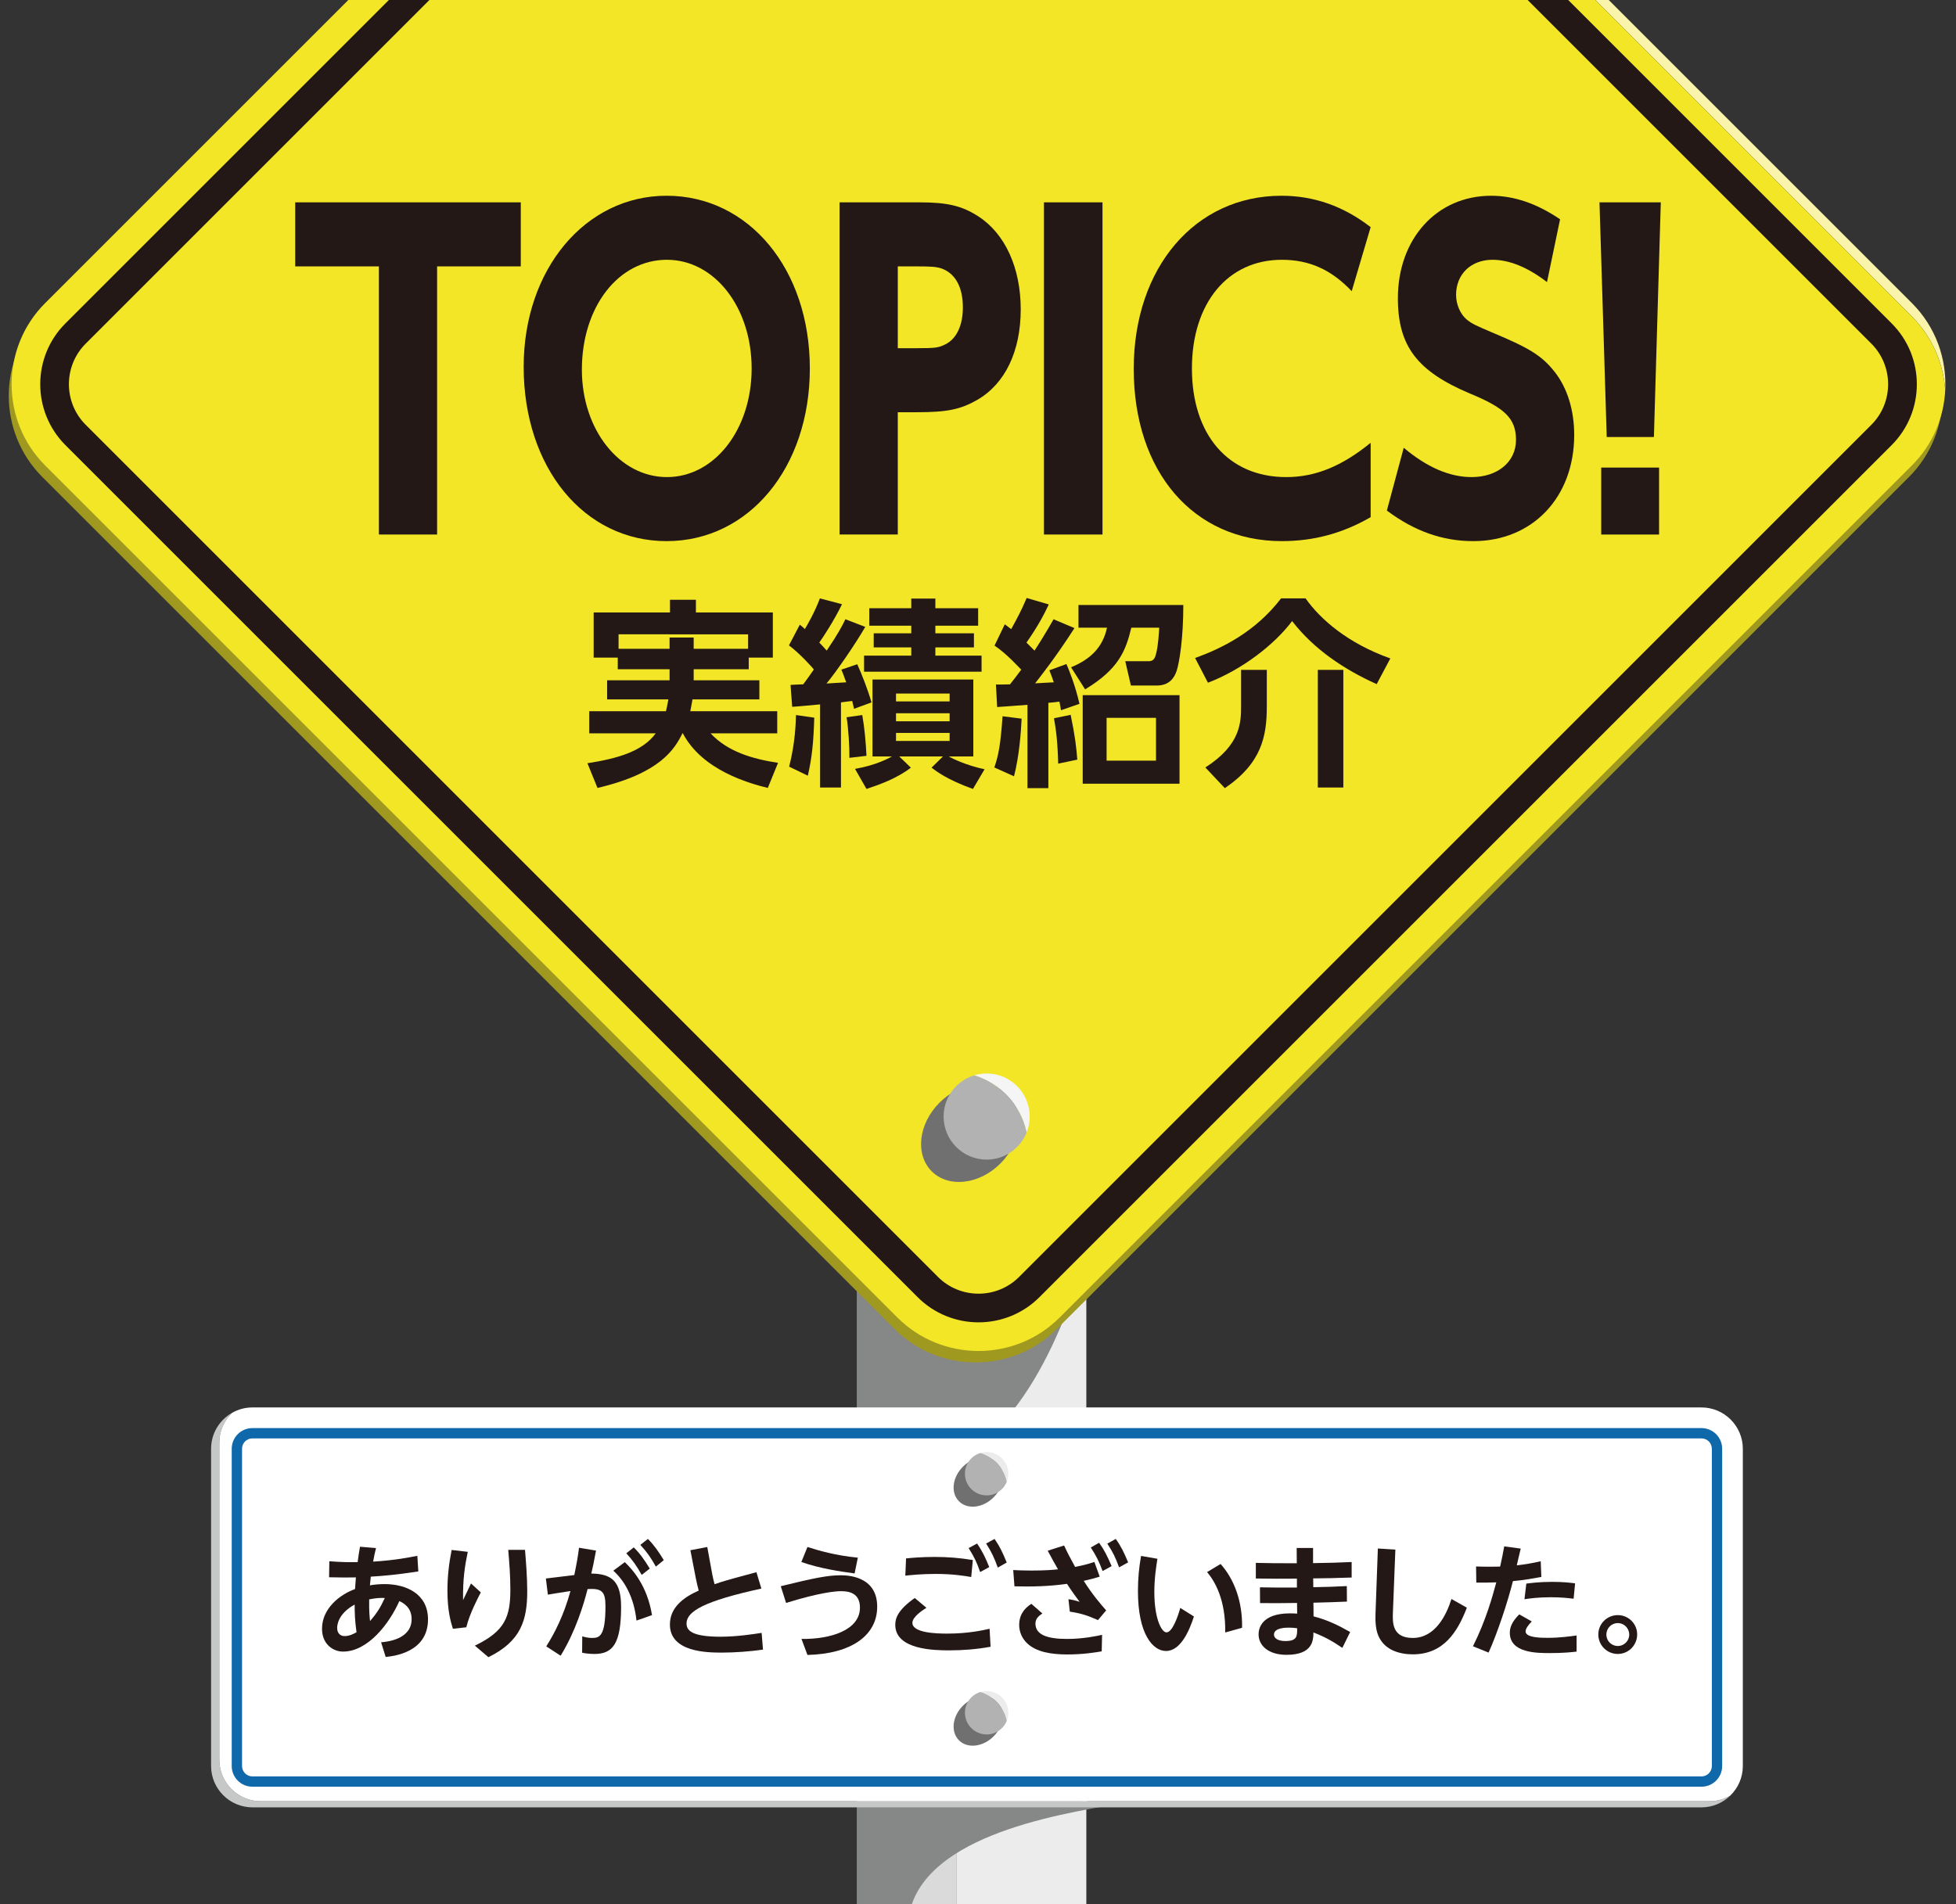 <?xml version="1.0" encoding="utf-8"?>
<!-- Generator: Adobe Illustrator 16.0.4, SVG Export Plug-In . SVG Version: 6.00 Build 0)  -->
<!DOCTYPE svg PUBLIC "-//W3C//DTD SVG 1.1//EN" "http://www.w3.org/Graphics/SVG/1.1/DTD/svg11.dtd">
<svg version="1.1" id="レイヤー_1" xmlns="http://www.w3.org/2000/svg" xmlns:xlink="http://www.w3.org/1999/xlink" x="0px"
	 y="0px" width="303px" height="295px" viewBox="0 0 303 295" enable-background="new 0 0 303 295" xml:space="preserve">
<rect x="0" y="0" width="303" height="295" fill="#333333" stroke="none"/>
<g>
	<defs>
		<rect id="SVGID_1_" width="303" height="295"/>
	</defs>
	<clipPath id="SVGID_2_">
		<use xlink:href="#SVGID_1_"  overflow="visible"/>
	</clipPath>
	<g clip-path="url(#SVGID_2_)">
		<path fill="#EDECED" d="M148.131,221.412v77.404h20.15V189.459C167.596,192.164,161.357,215.42,148.131,221.412z"/>
		<path fill="#D9DAD9" d="M140.66,222.793v76.023h7.471v-77.404C145.855,222.452,143.366,222.975,140.66,222.793z"/>
		<path fill="#868787" d="M148.131,225.86c13.227-5.993,19.465-29.247,20.15-31.958V2.791h-35.559v296.025h4.267h3.671v-1.11
			c1.312-12.897,22.204-16.481,32.932-18.267l-32.932-2.252v-49.959C143.366,227.423,145.855,226.896,148.131,225.86z"/>
		<path fill="#231815" d="M296.178,46.963c6.91,6.91,6.91,18.229,0,25.145L164.153,204.125c-6.911,6.922-18.231,6.922-25.145,0
			L6.988,72.107c-6.919-6.915-6.919-18.234,0-25.145L139.009-85.059c6.913-6.914,18.233-6.914,25.145,0L296.178,46.963z"/>
		<path fill="#231815" d="M161.013,200.984c-5.198,5.195-13.657,5.195-18.86-0.003L10.133,68.965
			c-5.197-5.203-5.197-13.664-0.002-18.858L142.152-81.917c5.203-5.201,13.662-5.201,18.86,0L293.031,50.106
			c5.204,5.194,5.204,13.655,0,18.858L161.013,200.984z"/>
		<path fill="#231815" d="M157.869,197.841c-3.463,3.466-9.104,3.466-12.571,0L13.274,65.817c-3.466-3.468-3.466-9.108,0-12.573
			l132.023-132.02c3.467-3.466,9.108-3.466,12.571,0l132.021,132.02c3.463,3.465,3.463,9.105,0,12.573L157.869,197.841z"/>
		<path fill="#A09920" d="M295.729,48.74c6.92,6.914,6.92,18.224,0,25.146L163.715,205.905c-6.918,6.917-18.237,6.917-25.15,0
			L6.541,73.887c-6.908-6.923-6.908-18.232,0-25.146L138.564-83.283c6.913-6.914,18.232-6.914,25.15,0L295.729,48.74z"/>
		<path fill="#FAF3AC" d="M296.124,48.992c3.176,3.183,4.911,7.275,5.21,11.457c0.25-4.863-1.471-9.801-5.156-13.486L164.153-85.059
			c-3.683-3.689-8.619-5.41-13.482-5.162c4.182,0.301,8.272,2.033,11.448,5.214L296.124,48.992z"/>
		<path fill="#F2E627" d="M6.988,46.963c-6.919,6.91-6.919,18.229,0,25.145l132.021,132.018c6.913,6.922,18.233,6.922,25.145,0
			L296.178,72.107c3.229-3.224,4.947-7.418,5.156-11.658c-0.299-4.182-2.034-8.274-5.21-11.457L162.119-85.007
			c-3.176-3.181-7.267-4.913-11.448-5.214c-4.244,0.211-8.435,1.933-11.662,5.162L6.988,46.963z"/>
		<path fill="#231815" d="M161.013,200.984c-5.198,5.195-13.657,5.195-18.86-0.003L10.133,68.965
			c-5.197-5.203-5.197-13.664-0.002-18.858L142.152-81.917c5.203-5.201,13.662-5.201,18.86,0L293.031,50.106
			c5.204,5.194,5.204,13.655,0,18.858L161.013,200.984z"/>
		<path fill="#F2E627" d="M157.869,197.841c-3.463,3.466-9.104,3.466-12.571,0L13.274,65.817c-3.466-3.468-3.466-9.108,0-12.573
			l132.023-132.02c3.467-3.466,9.108-3.466,12.571,0l132.021,132.02c3.463,3.465,3.463,9.105,0,12.573L157.869,197.841z"/>
		<path fill="#717071" d="M156.172,169.638c2.601,2.604,2.061,7.366-1.206,10.638c-3.27,3.271-8.032,3.81-10.636,1.204
			c-2.603-2.604-2.067-7.364,1.207-10.637C148.806,167.572,153.562,167.033,156.172,169.638z"/>
		<path fill="#F5F5F5" d="M159.031,175.464c0.309-0.761,0.477-1.595,0.477-2.464c0-3.689-2.986-6.676-6.665-6.676
			c-0.677,0-1.319,0.104-1.927,0.285C155,167.844,158.149,171.242,159.031,175.464z"/>
		<path fill="#B2B2B3" d="M146.173,173c0,3.678,2.987,6.667,6.67,6.667c2.804,0,5.201-1.74,6.188-4.203
			c-0.882-4.222-4.031-7.62-8.115-8.854C148.171,167.436,146.173,169.983,146.173,173z"/>
		<path fill="#717071" d="M156.172-45.963c2.601,2.606,2.061,7.371-1.206,10.634c-3.27,3.271-8.032,3.812-10.636,1.2
			c-2.603-2.597-2.067-7.358,1.207-10.627C148.806-48.025,153.562-48.562,156.172-45.963z"/>
		<path fill="#F5F5F5" d="M159.031-40.134c0.309-0.764,0.477-1.599,0.477-2.471c0-3.683-2.986-6.671-6.665-6.671
			c-0.677,0-1.319,0.105-1.927,0.287C155-47.753,158.149-44.36,159.031-40.134z"/>
		<path fill="#B2B2B3" d="M146.173-42.604c0,3.685,2.987,6.665,6.67,6.665c2.804,0,5.201-1.737,6.188-4.194
			c-0.882-4.227-4.031-7.619-8.115-8.854C148.171-48.162,146.173-45.615,146.173-42.604z"/>
		<g>
			<path fill="#231815" d="M67.71,41.273v41.543h-9.015V41.273H45.732v-9.922h34.94v9.922H67.71z"/>
			<path fill="#231815" d="M103.259,83.841c-12.803,0-22.139-11.395-22.139-27.013c0-15.106,9.549-26.5,22.139-26.5
				c12.749,0,22.191,11.394,22.191,26.756S116.008,83.841,103.259,83.841z M103.312,40.249c-7.521,0-13.176,7.298-13.176,17.027
				c0,9.281,5.814,16.643,13.176,16.643c7.362,0,13.123-7.361,13.123-16.835S110.674,40.249,103.312,40.249z"/>
			<path fill="#231815" d="M151.396,61.949c-2.561,1.472-4.641,1.92-9.282,1.92h-3.04v18.947h-9.016V31.352h12.376
				c4.268,0,6.562,0.513,9.122,2.177c4.161,2.688,6.562,8.001,6.562,14.402C158.117,54.396,155.717,59.452,151.396,61.949z
				 M145.848,41.594c-0.8-0.256-1.493-0.32-3.787-0.32h-2.987v12.674h2.987c2.721,0,3.254-0.063,4.214-0.512
				c1.867-0.832,2.881-2.944,2.881-5.825C149.155,44.474,147.981,42.361,145.848,41.594z"/>
			<path fill="#231815" d="M161.717,82.816V31.352h9.069v51.465H161.717z"/>
			<path fill="#231815" d="M198.562,83.841c-13.71,0-22.938-10.754-22.938-26.692c0-15.683,9.495-26.82,22.885-26.82
				c5.015,0,9.603,1.6,13.816,4.864l-2.935,9.922c-3.146-3.329-6.561-4.865-10.828-4.865c-8.375,0-13.924,6.722-13.924,16.835
				c0,10.306,5.655,16.835,14.617,16.835c4.48,0,8.588-1.664,13.069-5.312v11.521C208.004,82.624,203.523,83.841,198.562,83.841z"/>
			<path fill="#231815" d="M228.227,83.841c-4.748,0-9.122-1.536-13.39-4.737l2.613-9.729c3.574,3.009,7.095,4.545,10.509,4.545
				c4.055,0,6.882-2.368,6.882-5.761c0-3.265-1.653-4.929-7.095-7.169c-8.215-3.457-11.202-7.361-11.202-14.787
				c0-9.218,6.027-15.874,14.456-15.874c3.574,0,7.095,1.216,10.669,3.648l-2.027,9.729c-2.987-2.305-5.867-3.457-8.428-3.457
				c-3.361,0-5.655,2.24-5.655,5.441c0,1.472,0.641,2.944,1.601,3.776c0.8,0.704,1.761,1.088,3.841,1.984
				c5.814,2.433,7.788,3.585,9.815,6.146c1.974,2.496,3.041,5.952,3.041,9.793C243.856,77.056,237.401,83.841,228.227,83.841z"/>
			<path fill="#231815" d="M256.203,67.71h-7.308l-1.12-36.358h9.495L256.203,67.71z M248.042,82.816v-10.37h8.962v10.37H248.042z"
				/>
			<path fill="#231815" d="M107.457,103.694v1.712h10.174v2.955h-10.36c-0.062,0.343-0.124,0.778-0.342,1.836H120.4v3.422h-10.329
				c2.645,2.863,6.564,3.982,10.453,4.574l-1.587,3.889c-2.862-0.716-10.143-2.707-13.16-8.463h-0.062
				c-1.213,2.458-3.453,6.191-13.16,8.463l-1.556-3.826c4.573-0.716,8.524-1.805,10.578-4.637H91.279v-3.422h11.885
				c0.093-0.467,0.218-0.902,0.373-1.836h-9.489v-2.955h9.676v-1.712h-8.026v-1.805h-3.734v-7h11.823v-1.96h4.014v1.96h11.916v7
				h-3.733v1.805H107.457z M115.889,100.521v-2.24H95.821v2.24h7.902v-1.742h3.733v1.742H115.889z"/>
			<path fill="#231815" d="M122.464,106.121c0.436-0.031,0.934-0.062,1.96-0.093c0.343-0.436,1.12-1.524,1.649-2.303
				c-0.124-0.187-2.146-2.458-3.858-3.733l1.681-3.204c0.56,0.466,0.622,0.497,0.777,0.684c0.312-0.497,1.587-2.706,2.334-4.76
				l3.422,0.902c-1.12,2.364-2.986,5.227-3.516,5.942c0.312,0.312,0.592,0.622,1.151,1.244c1.836-2.706,2.458-3.951,2.894-4.854
				l3.08,1.183c-1.587,2.738-4.48,6.938-6.005,8.773c0.467-0.031,1.183-0.062,3.049-0.187c-0.404-1.12-0.497-1.4-0.746-1.96
				l2.458-0.84c0.653,1.431,1.586,3.765,2.209,5.911l-2.707,0.996c-0.125-0.592-0.187-0.841-0.28-1.214
				c-0.311,0.031-1.369,0.155-1.742,0.218v13.191h-3.235v-12.88c-1.089,0.093-3.236,0.311-4.325,0.373L122.464,106.121z
				 M126.136,111.192c-0.125,3.921-0.343,6.099-0.996,8.992l-2.894-1.4c0.965-3.733,1.027-6.938,1.059-7.996L126.136,111.192z
				 M133.571,110.788c0.343,1.898,0.561,4.294,0.653,6.316l-2.645,0.311c0.031-1.587-0.155-4.636-0.436-6.284L133.571,110.788z
				 M132.451,119.127c3.298-0.561,5.352-1.712,5.725-1.93h-3.018v-11.916h15.618v11.916h-3.826c0.685,0.374,2.676,1.369,5.568,1.991
				l-1.804,3.05c-3.982-1.432-5.632-2.707-6.409-3.299l1.773-1.742h-6.783l1.805,1.742c-2.209,1.712-5.009,2.676-6.876,3.299
				L132.451,119.127z M141.163,92.743h3.733v1.493h6.627v2.707h-6.627v1.182h5.974v2.179h-5.974v1.275h7.156v2.489h-18.201v-2.489
				h7.312v-1.275h-5.818v-2.179h5.818v-1.182h-6.503v-2.707h6.503V92.743z M138.799,107.459v1.214h8.307v-1.214H138.799z
				 M138.799,110.509v1.244h8.307v-1.244H138.799z M138.799,113.558v1.244h8.307v-1.244H138.799z"/>
			<path fill="#231815" d="M154.03,118.909c0.653-1.898,0.964-3.517,1.275-7.935l2.955,0.374c-0.124,2.333-0.373,5.787-1.182,8.929
				L154.03,118.909z M166.443,97.316c-2.893,4.512-5.413,7.685-6.098,8.556c0.467-0.03,2.489-0.124,2.894-0.155
				c-0.28-0.871-0.436-1.213-0.685-1.866l2.645-0.965c0.436,1.026,1.307,3.111,2.022,6.16l-2.862,0.996
				c-0.094-0.592-0.155-0.871-0.249-1.338c-0.591,0.093-0.716,0.093-1.711,0.187v13.223h-3.236v-12.912
				c-3.018,0.218-3.577,0.28-4.697,0.343l-0.188-3.484c0.902,0,1.027,0,2.179-0.031c0.56-0.716,0.871-1.089,1.742-2.271
				c-0.343-0.342-2.271-2.489-4.139-3.733l1.587-3.298c0.747,0.56,0.84,0.622,0.996,0.746c0.995-1.804,1.617-2.986,2.396-4.822
				l3.422,0.996c-0.653,1.399-1.617,3.298-3.453,5.911c0.529,0.529,0.716,0.716,1.244,1.244c0.934-1.431,1.494-2.333,2.956-4.854
				L166.443,97.316z M163.924,118.317c-0.094-3.516-0.343-5.289-0.653-7.031l2.582-0.529c0.685,3.268,0.902,5.196,1.027,6.938
				L163.924,118.317z M165.915,103.384c2.986-1.214,4.916-3.08,5.569-6.13h-4.418v-3.516h16.24c0,5.228-0.622,8.93-1.026,10.174
				c-0.373,1.151-1.183,2.303-3.08,2.303h-4.014l-0.871-3.765h3.64c0.81,0,0.996-0.591,1.151-1.244
				c0.312-1.183,0.436-3.299,0.467-3.952h-4.324c-0.841,3.517-1.93,6.409-7.156,9.552L165.915,103.384z M182.716,121.429H167.72
				v-13.721h14.996V121.429z M179.075,111.224h-7.653v6.627h7.653V111.224z"/>
			<path fill="#231815" d="M213.258,105.997c-5.04-2.271-9.707-5.383-13.099-9.77c-2.707,3.609-7.685,7.498-13.036,9.552
				l-1.991-3.827c4.2-1.524,9.334-4.045,13.316-9.24h3.796c2.302,3.267,6.564,6.969,13.129,9.303L213.258,105.997z M196.239,103.788
				v5.631c0,4.636-0.778,8.806-6.503,12.694l-3.018-3.204c5.538-3.547,5.538-7.032,5.538-9.646v-5.476H196.239z M208.093,103.788
				v18.231h-3.951v-18.231H208.093z"/>
		</g>
		<g>
			<path fill="#C6C7C7" d="M40.377,279.074c-3.521,0-6.402-2.883-6.402-6.406v-49.167c0-1.802,0.756-3.428,1.967-4.594
				c-1.936,1.102-3.244,3.181-3.244,5.556v49.162c0,3.523,2.881,6.402,6.398,6.402h224.481c1.717,0,3.282-0.685,4.438-1.805
				c-0.937,0.54-2.009,0.852-3.153,0.852H40.377z"/>
			<g>
				<path fill="#FFFFFF" d="M39.096,276.827c-1.764,0-3.199-1.435-3.199-3.202v-49.162c0-1.762,1.436-3.198,3.199-3.198h224.481
					c1.765,0,3.2,1.437,3.2,3.198v49.162c0,1.768-1.436,3.202-3.2,3.202H39.096z"/>
				<path fill="#FFFFFF" d="M39.096,275.231c-0.882,0-1.602-0.721-1.602-1.606v-49.162c0-0.882,0.72-1.6,1.602-1.6h224.481
					c0.884,0,1.603,0.718,1.603,1.6v49.162c0,0.886-0.719,1.606-1.603,1.606H39.096z"/>
				<path fill="#FFFFFF" d="M269.978,273.625v-49.162c0-3.52-2.882-6.397-6.4-6.397H39.096c-1.145,0-2.223,0.309-3.154,0.842
					c-1.211,1.166-1.967,2.792-1.967,4.594v49.167c0,3.523,2.881,6.406,6.402,6.406h224.485c1.145,0,2.217-0.312,3.153-0.852
					C269.223,277.059,269.978,275.428,269.978,273.625z"/>
				<path fill="#0E68A9" d="M39.096,276.827c-1.764,0-3.199-1.435-3.199-3.202v-49.162c0-1.762,1.436-3.198,3.199-3.198h224.481
					c1.765,0,3.2,1.437,3.2,3.198v49.162c0,1.768-1.436,3.202-3.2,3.202H39.096z"/>
				<path fill="#FFFFFF" d="M39.096,275.231c-0.882,0-1.602-0.721-1.602-1.606v-49.162c0-0.882,0.72-1.6,1.602-1.6h224.481
					c0.884,0,1.603,0.718,1.603,1.6v49.162c0,0.886-0.719,1.606-1.603,1.606H39.096z"/>
			</g>
		</g>
		<g>
			<path fill="#717071" d="M154.515,226.641c1.318,1.314,1.046,3.714-0.605,5.359c-1.644,1.651-4.046,1.924-5.354,0.607
				c-1.317-1.31-1.049-3.708,0.607-5.357C150.809,225.602,153.206,225.332,154.515,226.641z"/>
			<path fill="#EDECED" d="M155.958,229.574c0.159-0.378,0.243-0.8,0.243-1.236c0-1.861-1.504-3.367-3.358-3.367
				c-0.343,0-0.668,0.055-0.976,0.149C153.928,225.742,155.52,227.453,155.958,229.574z"/>
			<path fill="#B2B2B3" d="M149.477,228.338c0,1.852,1.506,3.353,3.366,3.353c1.411,0,2.625-0.876,3.115-2.116
				c-0.438-2.121-2.03-3.832-4.091-4.454C150.489,225.533,149.477,226.818,149.477,228.338z"/>
		</g>
		<g>
			<path fill="#717071" d="M154.515,263.676c1.318,1.316,1.046,3.713-0.605,5.36c-1.644,1.646-4.046,1.917-5.354,0.61
				c-1.317-1.322-1.049-3.717,0.607-5.362C150.809,262.637,153.206,262.366,154.515,263.676z"/>
			<path fill="#EDECED" d="M155.958,266.611c0.159-0.383,0.243-0.801,0.243-1.246c0-1.853-1.504-3.356-3.358-3.356
				c-0.343,0-0.668,0.054-0.976,0.142C153.928,262.771,155.52,264.482,155.958,266.611z"/>
			<path fill="#B2B2B3" d="M149.477,265.365c0,1.859,1.506,3.364,3.366,3.364c1.411,0,2.625-0.876,3.115-2.118
				c-0.438-2.129-2.03-3.841-4.091-4.461C150.489,262.57,149.477,263.85,149.477,265.365z"/>
		</g>
		<g>
			<path fill="#231815" d="M59.035,254.453c0.903-0.077,4.729-0.442,4.729-3.596c0-1.846-1.326-2.519-1.903-2.788
				c-1.576,3.538-4.883,7.825-8.729,7.825c-1.538,0-3.249-1.153-3.249-3.537c0-3.153,2.769-5.307,5.114-6.152
				c0.076-1.077,0.096-1.308,0.135-1.808c-1.442,0.02-2.02,0.038-4.153-0.02l0.038-2.479c2.173,0.153,2.885,0.153,4.384,0.134
				c0.154-1.134,0.212-1.499,0.365-2.384l2.48,0.212c-0.212,0.865-0.308,1.308-0.442,2.096c3.441-0.212,5.672-0.673,6.845-0.904
				l0.153,2.423c-3.287,0.5-5.363,0.692-7.363,0.808c-0.077,0.711-0.096,0.923-0.135,1.346c0.75-0.135,1.52-0.192,2.269-0.192
				c3.403,0,6.729,1.538,6.729,5.46c0,5.172-5.422,5.711-6.557,5.826L59.035,254.453z M52.229,252.223
				c0,0.808,0.461,1.269,1.153,1.269c0.788,0,1.461-0.385,1.846-0.596c-0.25-1.75-0.288-2.98-0.288-4.287
				C52.306,250.05,52.229,251.876,52.229,252.223z M57.324,251.165c0.98-1.135,1.538-1.961,2.288-3.576
				c-0.597-0.02-1.192-0.038-2.423,0.212C57.151,249.531,57.267,250.665,57.324,251.165z"/>
			<path fill="#231815" d="M72.464,240.437c-0.423,2-0.788,4.173-0.73,7.479c0.75-1.596,0.75-1.596,1.23-2.576l1.519,1.384
				c-0.423,0.808-1.73,3.269-2.249,5.402l-2.076,0.231c-0.365-1.135-0.847-2.923-0.847-5.922c0-2.134,0.231-4.191,0.654-6.287
				L72.464,240.437z M81.327,240.129c0.135,1.615,0.346,4.211,0.346,6.384c0,4.46-0.941,7.767-6.018,10.247l-2.096-1.788
				c4.691-2.249,5.499-4.499,5.499-8.69c0-2.211-0.154-4.018-0.327-6.152H81.327z"/>
			<path fill="#231815" d="M90.195,253.53c0.404,0.115,0.885,0.249,1.5,0.249c1.135,0,2.096-0.173,2.096-4.922
				c0-2.287-0.558-2.787-2.769-2.652c-0.615,2.441-1.884,6.594-4.172,10.324l-2.23-1.442c1.327-2.114,2.691-4.749,3.749-8.574
				c-0.423,0.058-3.364,0.519-3.499,0.558l-0.308-2.5l4.402-0.538c0.442-2.153,0.558-2.903,0.731-4.229l2.634,0.441
				c-0.365,1.962-0.48,2.48-0.73,3.558c3.152,0.038,4.614,1.191,4.614,5.152c0,5.749-1.308,7.306-4.134,7.306
				c-0.942,0-1.615-0.135-1.903-0.192L90.195,253.53z M98.598,251.088c-0.404-3.749-1.942-6.268-3.596-7.729l1.788-1.327
				c1.135,1.097,3.461,3.596,4.211,8.21L98.598,251.088z M98.175,239.745c0.999,0.999,1.614,1.884,2.479,3.287l-1.249,0.98
				c-0.788-1.403-1.365-2.229-2.384-3.345L98.175,239.745z M100.366,238.438c0.962,0.961,1.596,1.884,2.461,3.287l-1.23,1
				c-0.808-1.441-1.346-2.211-2.403-3.364L100.366,238.438z"/>
			<path fill="#231815" d="M106.947,240.187l2.614-0.499l0.788,4.307c0.039,0.25,0.212,0.98,0.347,1.461
				c1.249-0.442,1.769-0.596,6.479-1.865l0.77,2.538c-8.825,1.923-11.594,3.519-11.594,5.402c0,1.038,0.712,2.058,5.249,2.058
				c2.538,0,5.152-0.404,6.383-0.597l0.212,2.596c-2,0.288-4.384,0.462-6.402,0.462c-2.211,0-8.018-0.058-8.018-4.346
				c0-2.634,2.058-4.191,4.461-5.268c-0.192-0.692-0.365-1.48-0.442-1.885L106.947,240.187z"/>
			<path fill="#231815" d="M124.157,253.934c4.479,0.058,9.056-1.346,9.056-4.864c0-2.307-1.788-2.538-2.941-2.538
				c-0.924,0-3.538,0.27-8.498,1.827l-0.827-2.596c5.229-1.288,7.325-1.692,9.248-1.692c0.865,0,5.69,0,5.69,4.864
				c0,4.403-3.922,7.306-10.805,7.479L124.157,253.934z M132.386,243.782c-2.134-0.288-5.364-0.75-8.248-1.769l0.942-2.326
				c1.749,0.557,4.384,1.326,7.806,1.653L132.386,243.782z"/>
			<path fill="#231815" d="M143.51,249.107c-0.52,0.327-2.173,1.385-2.173,2.327c0,1.557,3.634,1.672,5.402,1.672
				c3.191,0,5.461-0.499,6.557-0.749l0.153,2.787c-2.153,0.385-4.21,0.558-6.402,0.558c-2.269,0-8.363-0.077-8.363-3.96
				c0-1.02,0.404-2.308,3.019-4.153L143.51,249.107z M150.45,244.34c-1-0.173-2.807-0.48-5.518-0.48
				c-2.135,0-3.826,0.173-4.691,0.269l0.115-2.672c0.923-0.097,2.499-0.23,4.441-0.23c2.038,0,3.884,0.153,5.902,0.48L150.45,244.34
				z M151.354,239.148c0.827,1.192,1.346,2.288,1.885,3.653l-1.404,0.769c-0.538-1.557-0.941-2.364-1.787-3.71L151.354,239.148z
				 M154.064,238.438c0.808,1.153,1.212,2.038,1.885,3.652l-1.385,0.789c-0.558-1.558-0.98-2.442-1.807-3.73L154.064,238.438z"/>
			<path fill="#231815" d="M170.088,251.012c-1.673-0.731-2.596-1.039-4.365-1.308l-0.211-1.923c0.692,0.096,1,0.173,1.73,0.403
				c-0.385-0.519-1.096-1.461-1.961-2.787c-2.692,0.384-5.402,0.461-8.133,0.384l-0.192-2.519c0.827,0.039,1.576,0.077,2.788,0.077
				c2.191,0,3.46-0.115,4.152-0.192c-0.653-1.134-0.75-1.307-1.596-2.884l2.538-0.808c0.635,1.365,0.75,1.558,1.711,3.326
				c1.173-0.25,1.73-0.365,2.98-0.769l0.826,2.269c-0.846,0.269-1.461,0.423-2.479,0.653c1.364,2.153,2.71,3.711,3.479,4.576
				L170.088,251.012z M170.664,255.856c-1.038,0.173-2.846,0.48-5.345,0.48c-2.423,0-4.825-0.365-6.248-1.769
				c-0.77-0.75-1.192-1.75-1.192-2.826c0-1.423,0.673-2.461,1.884-3.25l1.712,1.5c-0.442,0.288-1.077,0.73-1.077,1.558
				c0,1.769,1.884,2.384,4.922,2.384c2.48,0,4.614-0.461,5.402-0.635L170.664,255.856z M170.261,239.033
				c0.846,1.173,1.249,2.038,1.941,3.614l-1.403,0.77c-0.558-1.519-0.961-2.308-1.826-3.653L170.261,239.033z M172.837,238.438
				c0.808,1.115,1.269,2.076,1.923,3.634l-1.404,0.769c-0.576-1.557-0.941-2.326-1.826-3.672L172.837,238.438z"/>
			<path fill="#231815" d="M184.949,250.454c-0.674,2.095-2.02,5.345-4.326,5.345c-2.038,0-4.346-2.615-4.346-9.268
				c0-1.903,0.154-3.595,0.481-5.46l2.537,0.442c-0.173,1.076-0.48,2.979-0.48,5.152c0,4.057,1.096,6.249,1.885,6.249
				c0.903,0,1.769-2.442,2.134-3.788L184.949,250.454z M189.794,252.934c0.096-5.114-1.653-7.998-2.808-9.363l2.096-1.249
				c2.096,2.346,3.403,5.768,3.326,9.882L189.794,252.934z"/>
			<path fill="#231815" d="M195.174,245.936c2.23,0.038,2.308,0.038,5.729,0.038v-1.384c-2.98,0.02-3.326,0.02-6.364-0.02v-2.422
				c2.538,0.058,2.923,0.058,6.345,0.058l-0.019-2.365h2.537v2.346c3.134-0.058,3.48-0.058,5.979-0.173v2.403
				c-3.269,0.096-3.345,0.115-5.96,0.134l0.02,1.365c2.596-0.058,2.864-0.058,5.19-0.173l0.02,2.403
				c-2.191,0.096-2.499,0.096-5.191,0.173l0.02,2.115c2.096,0.538,3.769,1.346,5.672,2.423l-1.211,2.461
				c-1.347-0.924-2.635-1.692-4.48-2.385c-0.019,1.192-0.076,3.461-4.172,3.461c-2.884,0-4.325-1.5-4.325-3.172
				c0-0.827,0.384-3.25,4.863-3.25c0.52,0,0.827,0.02,1.115,0.039l-0.019-1.653c-2.826,0.038-3.441,0.038-5.729,0.019
				L195.174,245.936z M199.596,252.184c-0.365,0-2.249,0-2.249,1.077c0,0.635,0.75,1,1.749,1c1.846,0,1.846-0.75,1.846-1.98
				C200.326,252.184,199.808,252.184,199.596,252.184z"/>
			<path fill="#231815" d="M216.154,240.091l-0.384,9.806c-0.058,1.557-0.077,3.883,3.076,3.883c3.422,0,5.172-3.422,5.998-6.036
				l2.384,1.346c-1.422,3.691-3.557,7.229-8.382,7.229c-1.885,0-4.634-0.576-5.499-3.345c-0.192-0.654-0.327-1.52-0.27-2.961
				l0.365-10.094L216.154,240.091z"/>
			<path fill="#231815" d="M228.173,255.068c2.037-4.076,3.037-7.768,3.614-9.902c-1.635,0.039-1.846,0.059-3.096,0.039l-0.038-2.5
				c0.576,0.02,1.115,0.039,1.999,0.039c0.904,0,1.365-0.02,1.73-0.02c0.308-1.365,0.365-1.691,0.635-3.134l2.557,0.347
				c-0.096,0.403-0.538,2.211-0.615,2.595c1.5-0.192,2.192-0.288,3.711-0.634l0.096,2.422c-1.288,0.25-2.441,0.462-4.402,0.654
				c-0.77,3.114-2.403,8.056-3.769,11.074L228.173,255.068z M244.227,255.895c-0.615,0.077-2.058,0.23-4.115,0.23
				c-2.037,0-6.229,0-6.229-3.152c0-0.865,0.365-1.75,1.461-2.846l1.941,1.096c-0.519,0.52-0.961,1.115-0.961,1.538
				c0,1,2.423,1,3.48,1c1.787,0,3.441-0.23,4.422-0.365V255.895z M243.765,247.704c-0.884-0.115-1.961-0.23-3.557-0.23
				c-2,0-3.288,0.192-4.057,0.308l0.288-2.423c0.596-0.076,2.038-0.269,3.999-0.269c1.653,0,2.673,0.115,3.557,0.23L243.765,247.704
				z"/>
			<path fill="#231815" d="M253.61,253.241c0,1.653-1.327,3.019-3,3.019c-1.691,0-3.019-1.365-3.019-3.019
				c0-1.691,1.385-2.999,3.019-2.999C252.245,250.242,253.61,251.55,253.61,253.241z M248.842,253.261
				c0,1.019,0.827,1.769,1.769,1.769c0.942,0,1.77-0.769,1.77-1.769c0-1.019-0.827-1.788-1.77-1.788
				C249.669,251.473,248.842,252.223,248.842,253.261z"/>
		</g>
	</g>
</g>
</svg>
